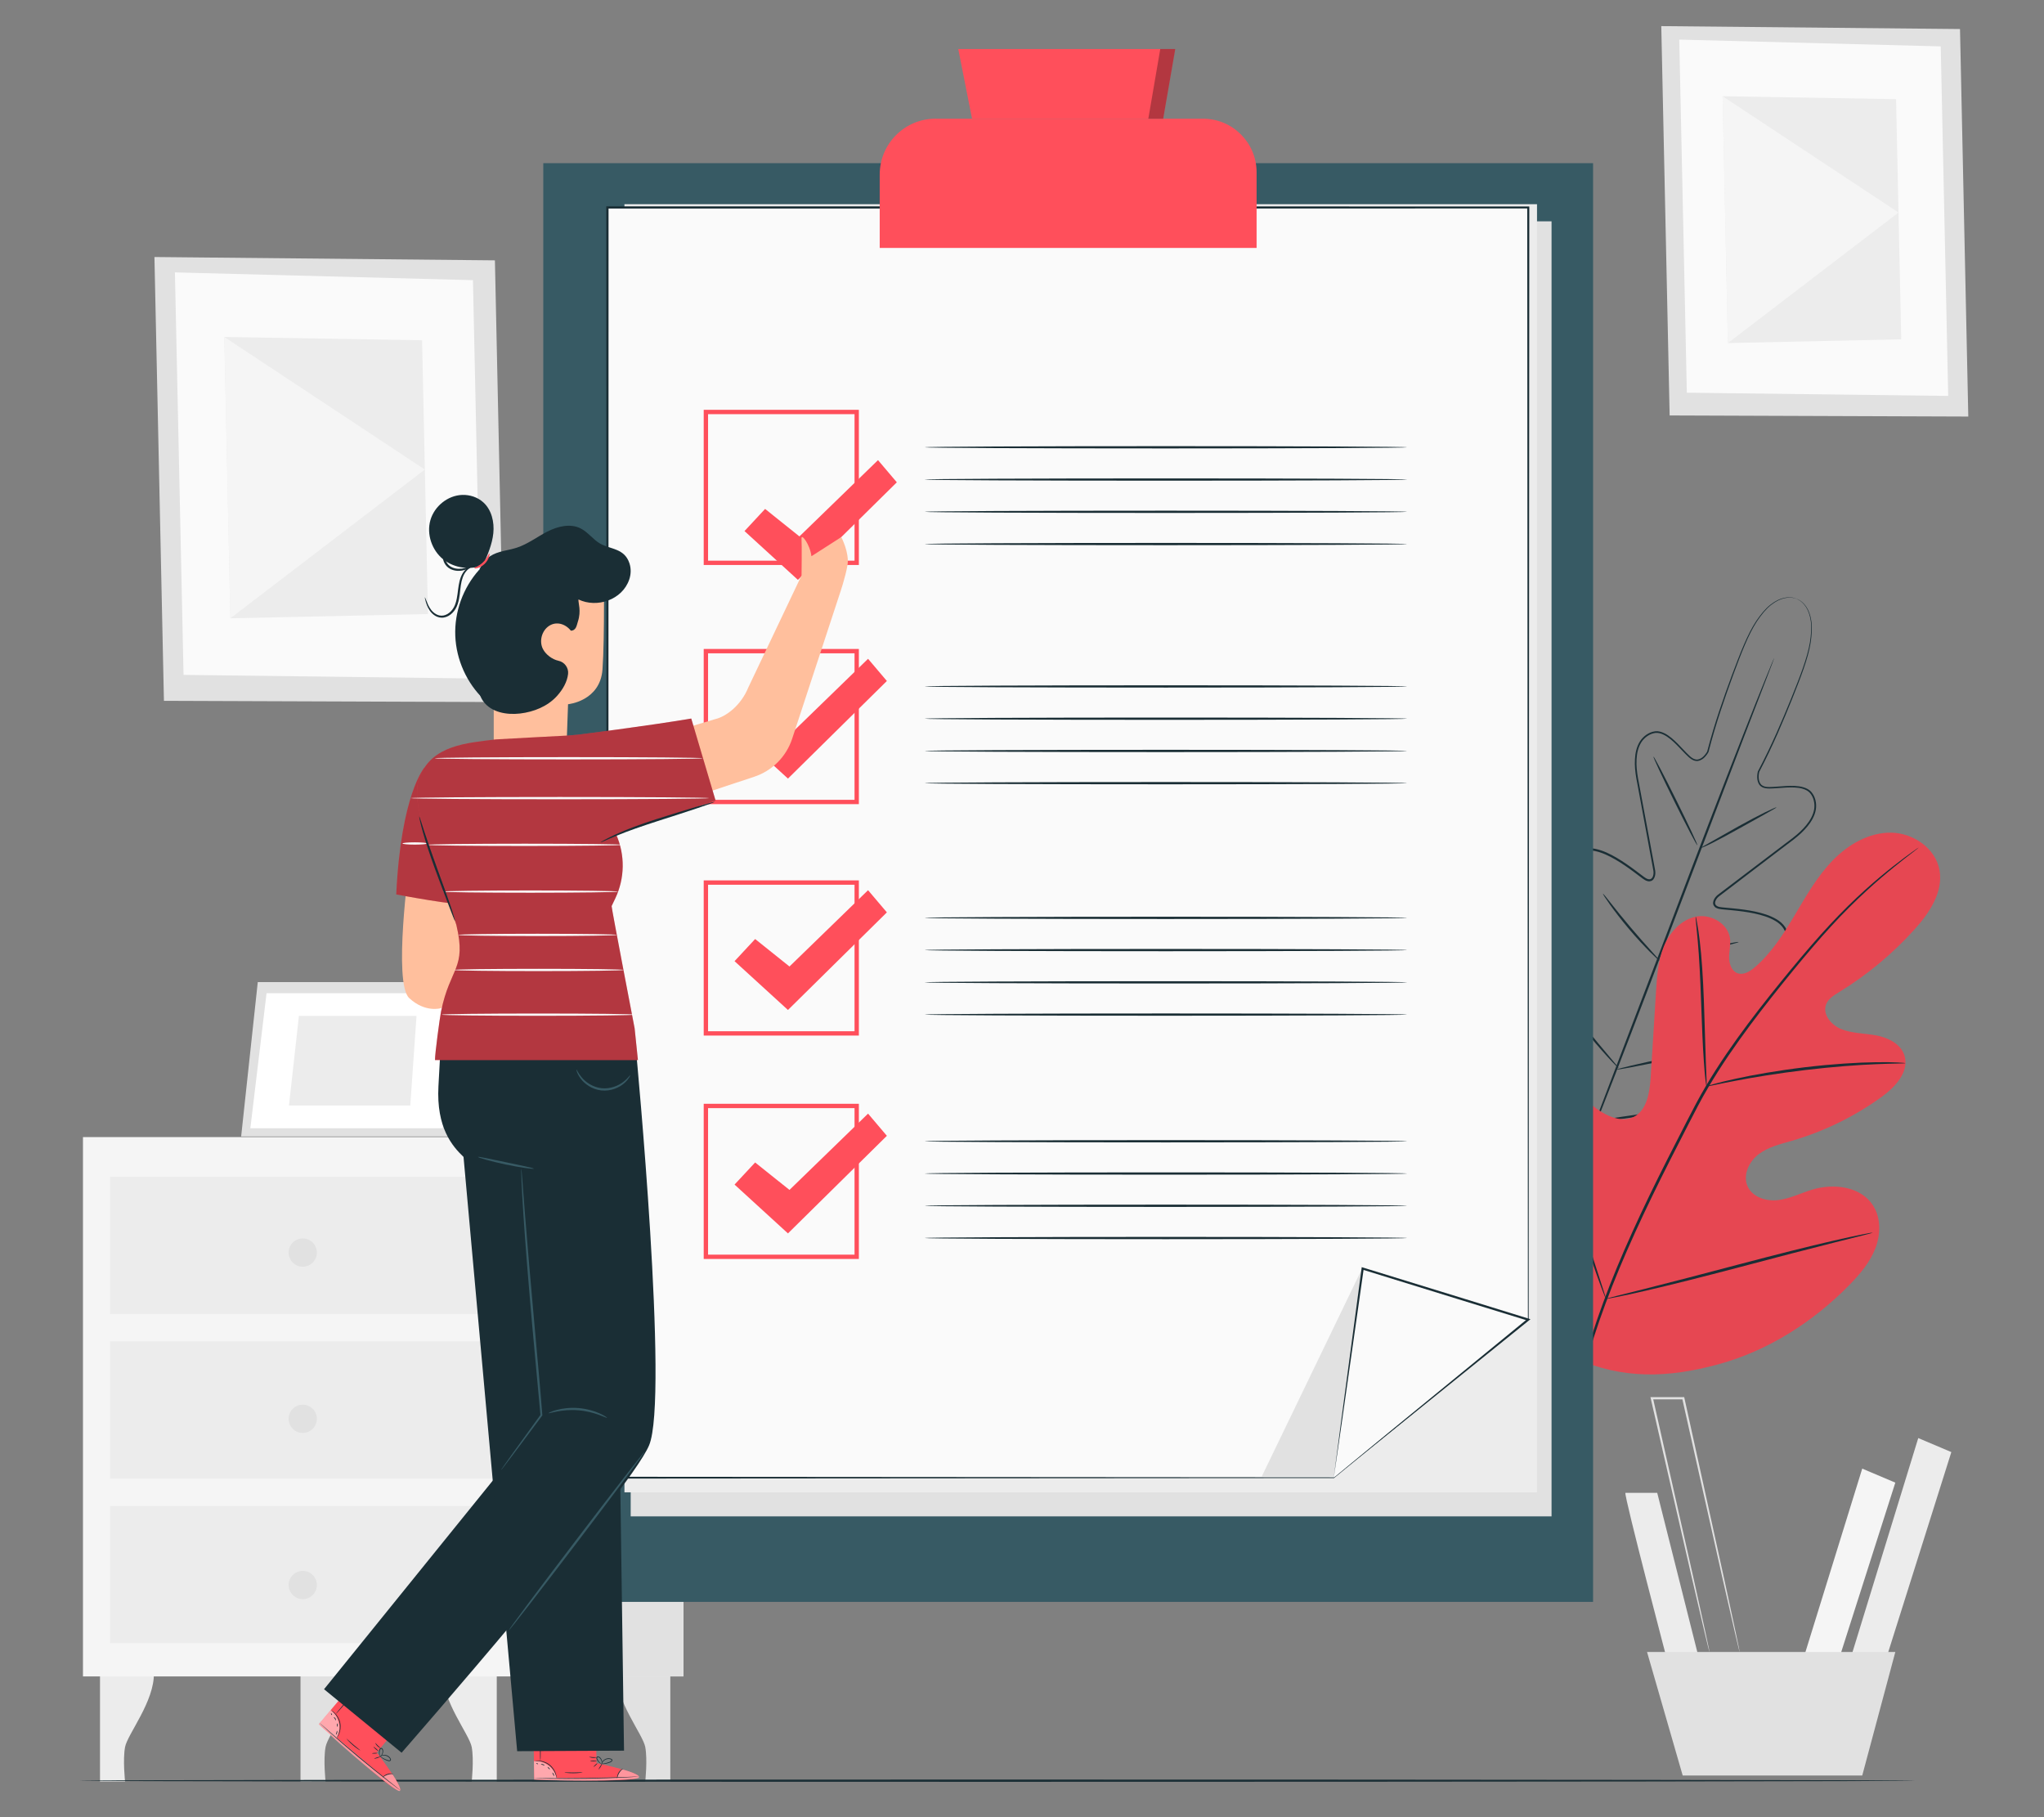 <?xml version="1.0" encoding="UTF-8"?>
<svg id="Layer_2" data-name="Layer 2" xmlns="http://www.w3.org/2000/svg" viewBox="0 0 540 480">
  <rect x="0" y="0" width="540" height="480" fill="#808080" stroke="none"/>
  <defs>
    <style>
      .cls-1 {
        opacity: .5;
      }

      .cls-2 {
        fill: #375a64;
      }

      .cls-2, .cls-3, .cls-4, .cls-5, .cls-6, .cls-7, .cls-8, .cls-9, .cls-10, .cls-11, .cls-12 {
        stroke-width: 0px;
      }

      .cls-3 {
        fill: #e1e1e1;
      }

      .cls-4 {
        fill: #ececec;
      }

      .cls-6 {
        fill: #f5f5f5;
      }

      .cls-7 {
        fill: none;
      }

      .cls-8 {
        fill: #1a2e35;
      }

      .cls-13 {
        opacity: .4;
      }

      .cls-9 {
        fill: #fff;
      }

      .cls-14 {
        opacity: .3;
      }

      .cls-10 {
        fill: #fafafa;
      }

      .cls-15 {
        opacity: .1;
      }

      .cls-11 {
        fill: #ff4f5b;
      }

      .cls-12 {
        fill: #ffbf9d;
      }
    </style>
  </defs>
  <g id="Layer_2-2" data-name="Layer 2">
    <g>
      <g>
        <g>
          <g>
            <path class="cls-4" d="m26.42,441.89v28.67h6.62s-.63-5.71,0-9.09c.63-3.38,7.82-12.1,7.61-19.58h-14.23Z"/>
            <path class="cls-3" d="m79.39,441.89v28.67h6.62s-.63-5.71,0-9.09c.63-3.38,7.82-12.1,7.61-19.58h-14.23Z"/>
            <path class="cls-4" d="m131.24,441.89v28.67h-6.62s.63-5.71,0-9.09c-.63-3.38-7.82-12.1-7.61-19.58h14.23Z"/>
            <path class="cls-3" d="m177.09,441.89v28.67h-6.62s.63-5.71,0-9.09c-.63-3.38-7.82-12.1-7.61-19.58h14.23Z"/>
            <rect class="cls-6" x="21.92" y="300.36" width="158.64" height="142.46"/>
            <polygon class="cls-3" points="137.82 300.36 139 442.82 180.56 442.82 180.56 300.35 137.82 300.36"/>
            <rect class="cls-4" x="29.06" y="310.84" width="101.85" height="36.25"/>
            <rect class="cls-4" x="29.06" y="354.31" width="101.85" height="36.25"/>
            <rect class="cls-4" x="29.06" y="397.79" width="101.85" height="36.25"/>
            <g>
              <polygon class="cls-3" points="68.1 259.42 63.71 300.19 120 300.19 124.67 259.42 68.1 259.42"/>
              <polygon class="cls-9" points="70.42 262.35 66.14 298.02 116.94 298.02 121.05 262.35 70.42 262.35"/>
              <polygon class="cls-4" points="78.97 268.35 76.34 292.02 108.39 292.02 110.04 268.35 78.97 268.35"/>
            </g>
            <polyline class="cls-4" points="122.65 276.98 134.28 300.35 120 300.19 122.65 276.98"/>
          </g>
          <path class="cls-3" d="m83.71,330.86c0,2.06-1.67,3.73-3.73,3.73s-3.73-1.67-3.73-3.73,1.67-3.73,3.73-3.73,3.73,1.67,3.73,3.73Z"/>
          <path class="cls-3" d="m83.71,374.77c0,2.06-1.67,3.73-3.73,3.73s-3.73-1.67-3.73-3.73,1.67-3.73,3.73-3.73,3.73,1.67,3.73,3.73Z"/>
          <path class="cls-3" d="m83.71,418.67c0,2.06-1.67,3.73-3.73,3.73s-3.73-1.67-3.73-3.73,1.67-3.73,3.73-3.73,3.73,1.67,3.73,3.73Z"/>
        </g>
        <g>
          <polygon class="cls-3" points="130.75 68.77 40.8 67.89 43.31 185.12 133.25 185.45 130.75 68.77"/>
          <polygon class="cls-10" points="124.95 74 46.21 71.95 48.49 178.27 127.2 179.24 124.95 74"/>
          <polygon class="cls-4" points="111.51 89.88 59.26 89.01 60.86 163.32 113.06 162.2 111.51 89.88"/>
          <polygon class="cls-6" points="60.86 163.32 112.24 124.03 59.26 89.01 60.86 163.32"/>
        </g>
        <g>
          <polygon class="cls-3" points="517.81 7.67 438.89 6.9 441.1 109.74 520 110.03 517.81 7.67"/>
          <polygon class="cls-10" points="512.72 12.25 443.64 10.46 445.64 103.73 514.69 104.58 512.72 12.25"/>
          <polygon class="cls-4" points="500.92 26.19 455.09 25.42 456.49 90.62 502.28 89.63 500.92 26.19"/>
          <polygon class="cls-6" points="456.49 90.62 501.57 56.14 455.09 25.42 456.49 90.62"/>
        </g>
        <g>
          <path class="cls-4" d="m429.41,394.33c-.34,1.01,11.44,45.75,11.44,45.75l8.07-1.68-11.1-44.07h-8.41Z"/>
          <polygon class="cls-6" points="491.98 387.93 475.83 440.07 485.25 440.07 500.72 391.63 491.98 387.93"/>
          <polygon class="cls-4" points="506.78 379.86 488.28 440.07 497.69 440.07 515.52 383.56 506.78 379.86"/>
          <polygon class="cls-3" points="435.13 436.37 444.55 469 491.98 469 500.72 436.37 435.13 436.37"/>
          <path class="cls-3" d="m459.59,436.37s-.04-.11-.1-.34c-.06-.25-.15-.58-.25-1-.22-.92-.52-2.21-.91-3.85-.78-3.39-1.89-8.25-3.26-14.25-2.71-12.11-6.46-28.84-10.65-47.52l.29.23c-1.33,0-2.75,0-4.19,0-1.41,0-2.81,0-4.12,0l.29-.36c4.21,18.7,7.98,35.44,10.71,47.56,1.33,6.02,2.4,10.89,3.15,14.29.35,1.66.63,2.95.83,3.88.08.42.15.75.2,1.01.04.23.06.35.05.35,0,0-.05-.11-.11-.34-.07-.25-.15-.58-.26-1-.22-.92-.53-2.21-.93-3.85-.79-3.39-1.93-8.25-3.33-14.25-2.77-12.11-6.61-28.84-10.89-47.52l-.08-.36h.37c1.31,0,2.71,0,4.12,0,1.43,0,2.86,0,4.19,0h.24s.05.23.05.23c4.11,18.69,7.8,35.44,10.46,47.56,1.3,6.02,2.34,10.89,3.08,14.29.34,1.66.61,2.95.81,3.88.08.42.15.75.19,1.01.04.23.06.35.05.35Z"/>
        </g>
        <path class="cls-8" d="m505.94,470.36c0,.16-108.58.3-242.49.3s-242.51-.13-242.51-.3,108.56-.3,242.51-.3,242.49.13,242.49.3Z"/>
        <g>
          <path class="cls-8" d="m474.72,158.22s-.26-.12-.81-.25c-.54-.13-1.4-.2-2.48.04-1.08.24-2.34.83-3.61,1.85-1.28,1.02-2.47,2.5-3.66,4.26-2.34,3.59-4.19,8.55-6.34,14.34-2.11,5.8-4.48,12.5-6.45,20.16v.03s-.02.02-.02.02c-.35.62-.78,1.18-1.33,1.65-.55.44-1.3.81-2.08.66-.77-.12-1.39-.62-1.92-1.1-.53-.5-1.04-1.02-1.54-1.55-1-1.06-2.02-2.15-3.17-3.09-1.14-.9-2.52-1.79-4.01-1.64-1.45.19-2.84,1.17-3.67,2.45-.84,1.32-1.19,2.92-1.27,4.54-.19,3.27.75,6.57,1.32,10,.64,3.42,1.29,6.92,1.96,10.51.33,1.79.67,3.6,1.01,5.44.17.92.34,1.84.51,2.76.21.88.32,2.03-.33,2.93-.31.48-1.01.67-1.53.52-.53-.12-.96-.42-1.35-.7-.77-.58-1.54-1.16-2.32-1.74-1.55-1.15-3.15-2.28-4.85-3.26-1.69-.98-3.49-1.86-5.42-2.26-.96-.19-1.96-.23-2.89.02-.93.24-1.76.8-2.35,1.58-1.19,1.57-1.51,3.69-1.54,5.71-.03,2.05.23,4.13.6,6.2.77,4.14,2.01,8.25,3.49,12.33.34,1.02.85,2,1,3.18.07.57,0,1.26-.42,1.76-.1.12-.21.24-.33.33-.15.1-.18.18-.44.26-.46.1-.73-.09-1-.22-1.02-.59-1.81-1.37-2.64-2.1-.81-.76-1.63-1.51-2.45-2.27-1.64-1.51-3.31-3-5.2-4.19-.94-.58-1.94-1.1-3-1.37-1.05-.29-2.18-.2-3.06.38-.88.59-1.46,1.58-1.73,2.65-.28,1.08-.4,2.21-.41,3.35-.02,2.28.31,4.58.86,6.83,1.04,4.53,2.85,8.9,4.97,13.14,2.12,4.25,4.65,8.34,7.4,12.3,1.3,2.03,2.94,3.84,4.46,5.75,1.54,1.89,3.09,3.79,4.64,5.69l.05.07-.27-.11c2.43-.35,4.86-.71,7.27-1.06,2.41-.38,4.84-.6,7.17-1.24,4.7-1.08,9.33-2.41,13.75-4.13,4.42-1.71,8.71-3.74,12.52-6.39,1.92-1.3,3.71-2.78,5.23-4.48.76-.84,1.43-1.77,1.95-2.75.52-.97.76-2.09.5-3.13-.26-1.02-1.03-1.85-2.01-2.34-.96-.51-2.05-.81-3.14-1.01-2.19-.39-4.44-.41-6.67-.4-1.12.01-2.23.02-3.34.03-1.12-.02-2.22.02-3.37-.22-.28-.08-.61-.13-.88-.51-.14-.24-.11-.32-.15-.49-.02-.15-.03-.31-.02-.47.03-.66.44-1.22.87-1.59.9-.77,1.94-1.15,2.88-1.68,3.83-2.03,7.52-4.24,10.87-6.78,1.67-1.28,3.25-2.64,4.61-4.19,1.34-1.52,2.52-3.31,2.7-5.27.09-.97-.15-1.95-.68-2.75-.52-.81-1.29-1.45-2.13-1.95-1.69-1-3.62-1.56-5.53-1.97-1.92-.41-3.86-.65-5.78-.84-.97-.09-1.93-.18-2.89-.27-.48-.05-1-.13-1.47-.39-.48-.24-.86-.85-.77-1.42.14-1.1.99-1.87,1.73-2.38.75-.57,1.5-1.14,2.24-1.7,1.48-1.13,2.95-2.24,4.4-3.34,2.9-2.2,5.74-4.36,8.51-6.46,2.73-2.15,5.64-3.96,7.7-6.51,1.03-1.25,1.85-2.68,2.11-4.21.24-1.51-.13-3.17-1.08-4.28-.48-.56-1.17-.9-1.87-1.12-.71-.24-1.46-.31-2.2-.36-1.49-.07-2.97.05-4.42.16-.73.05-1.45.11-2.18.11-.71,0-1.51-.04-2.16-.47-.67-.41-.98-1.19-1.09-1.89-.09-.72-.04-1.43.12-2.12v-.02s.02-.02.02-.02c3.69-6.98,6.44-13.52,8.77-19.23,2.3-5.72,4.26-10.63,4.97-14.84.32-2.1.47-4,.23-5.61-.22-1.61-.72-2.91-1.33-3.82-.61-.92-1.29-1.45-1.77-1.73-.48-.28-.76-.37-.76-.37,0,0,.29.05.79.33.5.27,1.2.79,1.83,1.71.64.92,1.16,2.23,1.39,3.86.26,1.63.12,3.54-.18,5.66-.68,4.25-2.63,9.19-4.9,14.91-2.31,5.72-5.03,12.27-8.71,19.3l.02-.04c-.15.63-.2,1.32-.11,1.97.11.64.37,1.3.93,1.63.55.36,1.24.41,1.95.4.71-.01,1.43-.06,2.16-.12,1.45-.11,2.95-.24,4.48-.17.76.05,1.54.13,2.3.37.75.23,1.51.59,2.06,1.23,1.07,1.26,1.44,2.99,1.19,4.63-.28,1.64-1.14,3.14-2.19,4.42-2.11,2.63-5.06,4.46-7.77,6.6-2.76,2.11-5.6,4.26-8.49,6.47-1.45,1.1-2.91,2.22-4.39,3.35-.74.56-1.48,1.13-2.23,1.7-.38.29-.75.55-1.02.89-.27.34-.49.75-.53,1.14-.05.4.16.73.52.94.37.21.82.28,1.29.33.95.09,1.91.18,2.88.27,1.93.19,3.89.43,5.84.84,1.94.42,3.91.98,5.69,2.03.88.52,1.71,1.21,2.3,2.11.59.89.87,2,.77,3.07-.2,2.17-1.46,4.02-2.82,5.58-1.39,1.59-3,2.97-4.69,4.27-3.38,2.58-7.09,4.8-10.94,6.84-.95.53-2,.94-2.77,1.61-.38.33-.67.74-.68,1.21,0,.12,0,.23.02.35.01.09.05.31.08.29.04.08.29.2.53.25,1.01.22,2.14.19,3.24.2,1.11-.01,2.22-.02,3.34-.04,2.24-.02,4.51,0,6.78.4,1.13.21,2.26.51,3.31,1.07,1.05.52,1.99,1.49,2.29,2.71.3,1.2,0,2.48-.55,3.52-.55,1.05-1.25,2.01-2.03,2.88-1.57,1.75-3.39,3.25-5.34,4.57-3.87,2.69-8.19,4.73-12.64,6.46-4.46,1.73-9.1,3.07-13.84,4.15-2.36.64-4.79.86-7.2,1.24-2.42.35-4.85.71-7.28,1.06l-.17.02-.11-.13-.05-.07c-1.56-1.91-3.11-3.81-4.65-5.7-1.52-1.91-3.16-3.72-4.47-5.77-2.78-3.99-5.31-8.1-7.45-12.38-2.13-4.27-3.96-8.68-5.01-13.28-.55-2.28-.89-4.62-.87-6.97,0-1.17.13-2.35.43-3.5.29-1.14.93-2.29,1.97-2.97,1.04-.7,2.39-.78,3.52-.46,1.15.3,2.19.83,3.17,1.44,1.95,1.22,3.64,2.74,5.28,4.26.82.76,1.63,1.52,2.45,2.27.82.73,1.64,1.51,2.53,2.03.21.12.48.21.56.18.01.04.18-.1.25-.16.1-.08.18-.16.25-.25.3-.35.36-.85.31-1.35-.12-1.01-.62-2.02-.97-3.05-1.48-4.1-2.73-8.24-3.5-12.42-.38-2.09-.64-4.2-.6-6.31.04-2.08.35-4.29,1.66-6.03.64-.86,1.59-1.5,2.63-1.76,1.04-.27,2.11-.23,3.12-.02,2.03.42,3.86,1.33,5.58,2.33,1.72,1.01,3.33,2.14,4.89,3.3.77.58,1.54,1.16,2.31,1.74.38.28.76.53,1.17.63.4.09.78,0,1.02-.34.25-.31.35-.76.38-1.2.04-.44-.06-.87-.15-1.34-.17-.92-.34-1.85-.51-2.76-.34-1.83-.67-3.64-1-5.43-.66-3.58-1.31-7.08-1.94-10.5-.56-3.41-1.52-6.74-1.31-10.11.08-1.66.45-3.34,1.34-4.75.92-1.38,2.35-2.41,3.99-2.63.83-.11,1.64.14,2.35.47.73.32,1.35.8,1.95,1.27,1.18.98,2.2,2.07,3.2,3.14.5.53,1,1.06,1.52,1.54.52.48,1.07.91,1.71,1.02.64.13,1.28-.18,1.79-.58.51-.42.93-.97,1.25-1.53l-.02.04c2-7.69,4.39-14.38,6.54-20.18,2.18-5.78,4.06-10.75,6.44-14.35,1.21-1.77,2.43-3.26,3.73-4.27,1.29-1.02,2.58-1.61,3.68-1.83,1.1-.23,1.97-.13,2.51.01.55.14.8.3.8.3Z"/>
          <path class="cls-8" d="m468.72,173.78s-.03.13-.12.37c-.1.27-.23.63-.39,1.08-.37.98-.9,2.35-1.57,4.11-1.39,3.6-3.37,8.75-5.82,15.1-4.87,12.8-11.58,30.43-18.99,49.9-7.39,19.51-14.15,37.14-19.16,49.85-2.5,6.36-4.55,11.5-6,15.03-.72,1.74-1.28,3.1-1.67,4.07-.19.44-.34.79-.45,1.05-.1.24-.16.35-.17.35,0,0,.03-.13.12-.37.1-.27.23-.63.39-1.07.37-.97.9-2.35,1.57-4.11,1.39-3.6,3.37-8.75,5.82-15.1,4.87-12.8,11.58-30.43,19-49.91,7.39-19.5,14.15-37.13,19.16-49.85,2.5-6.36,4.55-11.5,6-15.04.72-1.74,1.28-3.11,1.67-4.07.19-.44.34-.79.45-1.05.1-.24.16-.35.17-.35Z"/>
          <path class="cls-8" d="m469.34,213.24c.04.08-1.07.7-2.86,1.7-1.96,1.09-4.36,2.42-7,3.9-2.74,1.52-5.23,2.88-7.07,3.8-1.84.92-3.02,1.4-3.05,1.33-.04-.08,1.08-.69,2.86-1.7,1.95-1.11,4.34-2.46,6.98-3.95,2.74-1.52,5.25-2.85,7.1-3.75,1.85-.9,3.02-1.4,3.06-1.33Z"/>
          <path class="cls-8" d="m448.42,223.28c-.15.07-2.87-5.12-6.07-11.59-3.21-6.48-5.69-11.78-5.54-11.86.15-.07,2.87,5.12,6.07,11.59,3.21,6.47,5.69,11.78,5.54,11.86Z"/>
          <path class="cls-8" d="m438.42,253.74c-.06.06-1.03-.81-2.51-2.29-1.48-1.49-3.48-3.6-5.54-6.05-2.07-2.45-3.83-4.76-5.05-6.47-1.22-1.71-1.91-2.81-1.84-2.86.07-.05.88.96,2.18,2.61,1.3,1.64,3.1,3.9,5.17,6.34,2.06,2.44,3.99,4.59,5.39,6.14,1.4,1.55,2.27,2.52,2.21,2.58Z"/>
          <path class="cls-8" d="m459.34,248.83c.02.08-1.14.41-3.02.88-1.88.47-4.48,1.08-7.37,1.72-2.89.64-5.51,1.18-7.41,1.55s-3.09.55-3.11.47c-.02-.08,1.14-.41,3.01-.88,1.88-.47,4.48-1.08,7.37-1.72,2.89-.64,5.5-1.18,7.41-1.55s3.09-.55,3.11-.47Z"/>
          <path class="cls-8" d="m453.93,276.84c.02.08-1.47.47-3.89,1.04-2.42.57-5.77,1.31-9.47,2.09-3.71.78-7.07,1.46-9.51,1.92-2.44.46-3.96.71-3.97.62-.02-.08,1.47-.47,3.89-1.04,2.42-.57,5.77-1.31,9.47-2.09,3.71-.78,7.07-1.46,9.51-1.92,2.44-.46,3.96-.71,3.97-.63Z"/>
          <path class="cls-8" d="m427.69,282.2s-.33-.25-.86-.78c-.53-.53-1.26-1.31-2.16-2.29-1.79-1.97-4.21-4.74-6.75-7.91-2.54-3.17-4.72-6.14-6.25-8.32-.76-1.09-1.36-1.99-1.76-2.61-.4-.63-.61-.99-.57-1.01s.3.29.76.88c.53.7,1.17,1.53,1.91,2.5,1.61,2.12,3.84,5.03,6.37,8.2,2.53,3.17,4.89,5.97,6.6,8.01,1.71,2.03,2.77,3.29,2.71,3.35Z"/>
        </g>
        <g>
          <path class="cls-11" d="m416.25,358.8c-19.86-16-22.74-43.38-20.24-67.63.42-4.05.26-8.36,2.44-11.79,2.18-3.43,6.85-5.55,10.36-3.59,2.92,1.63,3.99,5.22,5.48,8.24,1.98,4.01,5.1,7.43,8.89,9.74,2.49,1.52,5.63,2.56,8.28,1.33,3.63-1.69,4.38-6.5,4.63-10.54.47-7.53.94-15.05,1.41-22.58.25-4.04.52-8.16,2.04-11.91,1.52-3.74,4.54-7.11,8.45-7.93,3.91-.81,8.51,1.73,9.05,5.73.22,1.67-.23,3.35-.23,5.03,0,1.68.65,3.59,2.21,4.17,1.58.58,3.27-.45,4.56-1.55,4.45-3.79,7.63-8.85,10.63-13.89s5.93-10.21,10.02-14.4c4.09-4.19,9.56-7.35,15.36-7.28,5.8.07,11.72,4.06,12.79,9.84,1.07,5.79-2.64,11.34-6.57,15.7-5.83,6.47-12.58,12.08-19.99,16.6-1.33.82-2.78,1.7-3.37,3.16-1.06,2.63,1.31,5.48,3.9,6.55,2.94,1.21,6.23,1.12,9.35,1.71,3.12.59,6.44,2.21,7.42,5.27,1.37,4.24-2.38,8.33-5.97,10.93-7.19,5.21-15.26,9.15-23.75,11.62-3.04.88-6.23,1.62-8.77,3.54-2.54,1.92-4.23,5.45-2.98,8.39,1.25,2.95,4.9,4.11,8.05,3.75,3.15-.36,6.05-1.86,9.09-2.78,5.69-1.71,12.83-.84,16.05,4.2,2.12,3.31,2.02,7.71.58,11.39-1.44,3.68-4.06,6.75-6.8,9.56-9.61,9.82-21.56,17.44-34.74,21.02-13.17,3.58-25.18,3.97-37.65-1.59"/>
          <g class="cls-15">
            <path class="cls-5" d="m416.25,358.8c-19.86-16-22.74-43.38-20.24-67.63.42-4.05.26-8.36,2.44-11.79,2.18-3.43,6.85-5.55,10.36-3.59,2.92,1.63,3.99,5.22,5.48,8.24,1.98,4.01,5.1,7.43,8.89,9.74,2.49,1.52,5.63,2.56,8.28,1.33,3.63-1.69,4.38-6.5,4.63-10.54.47-7.53.94-15.05,1.41-22.58.25-4.04.52-8.16,2.04-11.91,1.52-3.74,4.54-7.11,8.45-7.93,3.91-.81,8.51,1.73,9.05,5.73.22,1.67-.23,3.35-.23,5.03,0,1.68.65,3.59,2.21,4.17,1.58.58,3.27-.45,4.56-1.55,4.45-3.79,7.63-8.85,10.63-13.89s5.93-10.21,10.02-14.4c4.09-4.19,9.56-7.35,15.36-7.28,5.8.07,11.72,4.06,12.79,9.84,1.07,5.79-2.64,11.34-6.57,15.7-5.83,6.47-12.58,12.08-19.99,16.6-1.33.82-2.78,1.7-3.37,3.16-1.06,2.63,1.31,5.48,3.9,6.55,2.94,1.21,6.23,1.12,9.35,1.71,3.12.59,6.44,2.21,7.42,5.27,1.37,4.24-2.38,8.33-5.97,10.93-7.19,5.21-15.26,9.15-23.75,11.62-3.04.88-6.23,1.62-8.77,3.54-2.54,1.92-4.23,5.45-2.98,8.39,1.25,2.95,4.9,4.11,8.05,3.75,3.15-.36,6.05-1.86,9.09-2.78,5.69-1.71,12.83-.84,16.05,4.2,2.12,3.31,2.02,7.71.58,11.39-1.44,3.68-4.06,6.75-6.8,9.56-9.61,9.82-21.56,17.44-34.74,21.02-13.17,3.58-25.18,3.97-37.65-1.59"/>
          </g>
          <path class="cls-8" d="m414.69,376.81c1.54-9.57,4.43-20.8,8.88-32.82,4.42-12.02,10.36-24.8,17.03-37.96,1.68-3.28,3.34-6.52,4.97-9.72,1.64-3.19,3.27-6.35,5.05-9.34,3.54-6,7.4-11.5,11.22-16.61,3.83-5.11,7.64-9.82,11.24-14.2,3.61-4.37,7.05-8.38,10.35-11.91,6.57-7.07,12.53-12.14,16.76-15.45,2.11-1.66,3.8-2.9,4.95-3.72.55-.39.99-.7,1.32-.93.3-.2.46-.3.46-.29,0,.01-.13.13-.42.36-.32.25-.74.57-1.27.99-1.12.86-2.77,2.13-4.86,3.83-4.17,3.38-10.06,8.49-16.56,15.58-3.26,3.54-6.67,7.56-10.26,11.94-3.58,4.39-7.37,9.11-11.17,14.22-3.8,5.11-7.63,10.6-11.14,16.57-1.77,2.98-3.38,6.11-5.02,9.31-1.63,3.19-3.29,6.44-4.97,9.72-6.66,13.14-12.61,25.88-17.05,37.86-4.46,11.96-7.4,23.13-9,32.66"/>
          <path class="cls-8" d="m450.84,286.96c-.05,0-.15-.62-.28-1.75-.14-1.13-.28-2.77-.42-4.8-.3-4.06-.51-9.68-.73-15.87-.21-6.2-.51-11.8-.87-15.84-.17-2.02-.33-3.66-.45-4.79-.12-1.13-.16-1.76-.11-1.77.05,0,.19.61.39,1.73.21,1.12.45,2.75.69,4.77.49,4.04.87,9.66,1.09,15.87.2,6.11.37,11.65.51,15.87.07,1.91.14,3.52.19,4.81.04,1.14.04,1.77-.01,1.77Z"/>
          <path class="cls-8" d="m503.4,280.82c0,.05-.75.09-2.09.11-1.34.03-3.28.06-5.67.17-4.79.19-11.39.68-18.66,1.54-7.27.87-13.81,1.94-18.51,2.85-2.36.44-4.26.84-5.57,1.12-1.31.28-2.05.41-2.06.36-.01-.05.7-.28,1.99-.64,1.3-.36,3.18-.85,5.54-1.35,4.7-1.05,11.25-2.2,18.53-3.08,7.29-.86,13.92-1.27,18.73-1.32,2.4-.04,4.35,0,5.69.07,1.34.07,2.08.13,2.08.19Z"/>
          <path class="cls-8" d="m424.27,343.08s-.13-.22-.31-.66c-.21-.52-.46-1.16-.76-1.94-.65-1.69-1.53-4.15-2.58-7.21-2.1-6.12-4.73-14.66-7.5-24.12-2.78-9.47-5.32-18.02-7.29-24.17-.96-2.99-1.76-5.45-2.35-7.28-.25-.79-.46-1.45-.63-1.99-.14-.46-.2-.7-.17-.71.02,0,.13.22.31.66.21.52.46,1.16.76,1.94.65,1.69,1.53,4.15,2.58,7.21,2.1,6.12,4.73,14.66,7.5,24.13,2.78,9.46,5.32,18.02,7.29,24.17.97,2.99,1.76,5.45,2.35,7.28.25.79.46,1.45.63,1.99.14.46.2.7.17.71Z"/>
          <path class="cls-8" d="m494.76,325.59s-.24.11-.7.24c-.55.14-1.23.32-2.05.53-1.89.47-4.44,1.11-7.55,1.89-6.37,1.59-15.15,3.9-24.85,6.46-9.7,2.56-18.51,4.78-24.92,6.25-3.2.73-5.8,1.3-7.61,1.65-.83.16-1.52.29-2.08.4-.48.08-.73.11-.74.09,0-.03.24-.11.7-.24.55-.14,1.23-.32,2.05-.53,1.89-.47,4.44-1.11,7.55-1.89,6.37-1.59,15.15-3.9,24.85-6.46,9.7-2.56,18.5-4.78,24.91-6.25,3.2-.73,5.8-1.3,7.61-1.65.83-.16,1.52-.29,2.08-.4.48-.08.73-.11.74-.09Z"/>
        </g>
        <g>
          <rect class="cls-2" x="143.53" y="43.1" width="277.34" height="380.03"/>
          <polygon class="cls-3" points="409.9 400.54 358.54 400.54 166.62 400.54 166.62 58.46 409.9 58.46 409.9 357.98 409.9 400.54"/>
          <polygon class="cls-4" points="406.06 394.19 355.16 394.19 164.97 394.19 164.97 53.94 406.06 53.94 406.06 351.86 406.06 394.19"/>
          <g>
            <polygon class="cls-10" points="380.15 367.71 352.38 390.32 160.47 390.32 160.47 54.8 403.75 54.8 403.75 348.58 380.15 367.71"/>
            <path class="cls-8" d="m380.15,367.71s.49-.42,1.48-1.23c1-.82,2.48-2.03,4.45-3.64,3.95-3.22,9.84-8.01,17.61-14.33l-.04.07c-.03-48.26-.09-155.48-.17-293.78l.27.27c-72.45,0-154.53.02-241.16.03h-2.12l.3-.3c-.02,126.14-.04,242.5-.06,335.52l-.24-.24c87.61.06,154.9.11,191.92.14l-.06.02c9.26-7.51,16.21-13.15,20.85-16.92,2.32-1.87,4.06-3.28,5.23-4.22,1.16-.94,1.75-1.39,1.75-1.39,0,0-.57.49-1.72,1.44-1.16.95-2.89,2.37-5.19,4.26-4.63,3.78-11.56,9.45-20.79,16.99l-.03.02h-.04c-37.01.03-104.31.07-191.92.14h-.24s0-.24,0-.24c-.02-93.02-.04-209.38-.06-335.52v-.3h2.42c86.63.01,168.71.02,241.16.03h.27v.27c-.08,138.29-.15,245.52-.17,293.78v.05l-.04.03c-7.79,6.29-13.7,11.06-17.66,14.26-1.98,1.59-3.47,2.79-4.48,3.6-1,.8-1.51,1.2-1.51,1.2Z"/>
          </g>
          <path class="cls-11" d="m247.17,31.36h70.66c7.81,0,14.15,6.34,14.15,14.15v19.98h-99.57v-19.38c0-8.14,6.61-14.76,14.76-14.76Z"/>
          <polygon class="cls-11" points="256.8 31.36 253.16 12.94 310.49 12.94 307.3 31.36 256.8 31.36"/>
          <g>
            <path class="cls-11" d="m226.9,149.24h-40.99v-40.99h40.99v40.99Zm-39.84-1.14h38.7v-38.7h-38.7v38.7Z"/>
            <path class="cls-8" d="m371.73,118.15c0,.16-28.53.3-63.71.3s-63.72-.13-63.72-.3,28.52-.3,63.72-.3,63.71.13,63.71.3Z"/>
            <path class="cls-8" d="m371.73,126.67c0,.16-28.53.3-63.71.3s-63.72-.13-63.72-.3,28.52-.3,63.72-.3,63.71.13,63.71.3Z"/>
            <path class="cls-8" d="m371.73,135.19c0,.16-28.53.3-63.71.3s-63.72-.13-63.72-.3,28.52-.3,63.72-.3,63.71.13,63.71.3Z"/>
            <path class="cls-8" d="m371.73,143.71c0,.16-28.53.3-63.71.3s-63.72-.13-63.72-.3,28.52-.3,63.72-.3,63.71.13,63.71.3Z"/>
          </g>
          <g>
            <path class="cls-11" d="m226.9,212.41h-40.99v-40.99h40.99v40.99Zm-39.84-1.14h38.7v-38.7h-38.7v38.7Z"/>
            <polygon class="cls-11" points="194.06 192.76 199.5 186.92 208.57 194.17 229.33 174.02 234.3 179.88 208.17 205.66 194.06 192.76"/>
            <path class="cls-8" d="m371.73,181.32c0,.16-28.53.3-63.71.3s-63.72-.13-63.72-.3,28.52-.3,63.72-.3,63.71.13,63.71.3Z"/>
            <path class="cls-8" d="m371.73,189.84c0,.16-28.53.3-63.71.3s-63.72-.13-63.72-.3,28.52-.3,63.72-.3,63.71.13,63.71.3Z"/>
            <path class="cls-8" d="m371.73,198.36c0,.16-28.53.3-63.71.3s-63.72-.13-63.72-.3,28.52-.3,63.72-.3,63.71.13,63.71.3Z"/>
            <path class="cls-8" d="m371.73,206.87c0,.16-28.53.3-63.71.3s-63.72-.13-63.72-.3,28.52-.3,63.72-.3,63.71.13,63.71.3Z"/>
          </g>
          <g>
            <path class="cls-11" d="m226.9,273.54h-40.99v-40.99h40.99v40.99Zm-39.84-1.14h38.7v-38.7h-38.7v38.7Z"/>
            <polygon class="cls-11" points="194.06 253.89 199.5 248.04 208.57 255.3 229.33 235.14 234.3 241 208.17 266.78 194.06 253.89"/>
            <path class="cls-8" d="m371.73,242.45c0,.16-28.53.3-63.71.3s-63.72-.13-63.72-.3,28.52-.3,63.72-.3,63.71.13,63.71.3Z"/>
            <path class="cls-8" d="m371.73,250.96c0,.16-28.53.3-63.71.3s-63.72-.13-63.72-.3,28.52-.3,63.72-.3,63.71.13,63.71.3Z"/>
            <path class="cls-8" d="m371.73,259.48c0,.16-28.53.3-63.71.3s-63.72-.13-63.72-.3,28.52-.3,63.72-.3,63.71.13,63.71.3Z"/>
            <path class="cls-8" d="m371.73,268c0,.16-28.53.3-63.71.3s-63.72-.13-63.72-.3,28.52-.3,63.72-.3,63.71.13,63.71.3Z"/>
          </g>
          <g>
            <path class="cls-11" d="m226.9,332.55h-40.99v-40.99h40.99v40.99Zm-39.84-1.14h38.7v-38.7h-38.7v38.7Z"/>
            <polygon class="cls-11" points="194.06 312.9 199.5 307.06 208.57 314.31 229.33 294.16 234.3 300.02 208.17 325.8 194.06 312.9"/>
            <path class="cls-8" d="m371.73,301.46c0,.16-28.53.3-63.71.3s-63.72-.13-63.72-.3,28.52-.3,63.72-.3,63.71.13,63.71.3Z"/>
            <path class="cls-8" d="m371.73,309.98c0,.16-28.53.3-63.71.3s-63.72-.13-63.72-.3,28.52-.3,63.72-.3,63.71.13,63.71.3Z"/>
            <path class="cls-8" d="m371.73,318.5c0,.16-28.53.3-63.71.3s-63.72-.13-63.72-.3,28.52-.3,63.72-.3,63.71.13,63.71.3Z"/>
            <path class="cls-8" d="m371.73,327.02c0,.16-28.53.3-63.71.3s-63.72-.13-63.72-.3,28.52-.3,63.72-.3,63.71.13,63.71.3Z"/>
          </g>
          <polygon class="cls-3" points="360.01 334.77 333.34 390.01 352.38 390.01 360.01 334.77"/>
          <g>
            <polygon class="cls-10" points="352.38 390.32 360.01 335.08 403.75 348.58 352.38 390.32"/>
            <path class="cls-8" d="m352.38,390.32c1.07-.88,5.8-4.77,14.71-12.11,9.14-7.48,21.89-17.92,36.47-29.86l.1.5c-5.43-1.67-11.08-3.42-16.89-5.2-9.47-2.93-18.55-5.74-26.85-8.3l.36-.23c-2.29,16.04-4.24,29.79-5.64,39.56-1.38,9.5-2.09,14.4-2.27,15.64,0,0,0-.08.02-.25.02-.2.06-.45.1-.76.09-.72.22-1.72.39-3.01.35-2.68.86-6.54,1.5-11.39,1.32-9.85,3.17-23.7,5.33-39.87l.04-.33.32.1c8.3,2.56,17.39,5.35,26.86,8.27,5.8,1.79,11.46,3.54,16.88,5.22l.52.16-.42.34c-14.76,11.9-27.67,22.32-36.92,29.78-4.57,3.67-8.23,6.61-10.78,8.66-1.23.99-2.19,1.76-2.88,2.31-.31.24-.55.44-.74.59-.16.13-.25.19-.24.18Z"/>
          </g>
          <g class="cls-14">
            <polyline class="cls-5" points="306.53 12.94 303.37 31.36 307.3 31.36 310.49 12.94 305.47 12.94"/>
          </g>
        </g>
        <g>
          <g>
            <path class="cls-12" d="m138.6,207.14h0c5.82.45,10.84-4.03,11.07-9.86.22-5.6.4-11.26.4-11.26,0,0,8.49-.79,9.1-9.19.62-8.4.33-27.79.33-27.79h0c-9.47-4.77-20.79-4.05-29.58,1.9l.52,29.56v15.9c.06,5.33,2.83,10.34,8.15,10.74Z"/>
            <path class="cls-8" d="m150.8,166.57c-1.45-1.8-3.8-2.51-5.74-1.25-1.93,1.26-2.68,4.05-1.63,6.1.74,1.45,2.43,2.76,4.12,3.12,1.59.33,2.71,1.86,2.53,3.47-.24,2.11-1.37,4.1-2.95,5.85-2.46,2.71-6.08,4.18-9.72,4.61-3.58.42-7.67-.32-9.76-3.26-1.51-2.14-1.62-4.94-1.68-7.56-.13-6.19-.26-12.38-.38-18.58-.05-2.23-.09-4.49.42-6.67.51-2.17,1.65-4.28,3.52-5.51,2.04-1.34,4.63-1.46,6.96-2.21,2.91-.94,5.38-2.87,8.1-4.26,2.72-1.39,6.06-2.22,8.79-.85,1.96.98,3.28,2.94,5.18,4.03,2.72,1.54,6.41,1.19,7.73,5.19.46,1.38.42,2.89-.05,4.27-1.84,5.43-8.57,7.62-13.42,5.28-.1.92.81,2.97-.16,5.88-.31.93-.42,2.35-1.87,2.37"/>
            <path class="cls-8" d="m127.63,149.28c1.19-2.72,2.4-5.49,2.7-8.44.3-2.95-.45-6.16-2.65-8.15-1.49-1.35-3.53-2.02-5.54-1.96-3.84.11-7.39,2.99-8.44,6.69-1.05,3.69.4,7.93,3.39,10.33,3,2.4,7.34,2.92,10.88,1.42"/>
            <path class="cls-11" d="m129.28,146.22c.16,0,.02,1.49-1.24,2.71-1.25,1.23-2.75,1.33-2.74,1.17-.04-.17,1.23-.51,2.33-1.6,1.12-1.07,1.49-2.33,1.65-2.29Z"/>
            <path class="cls-8" d="m126.52,148.27s-.74.8-2.28,1.67c-.77.41-1.79.83-3.01.85-1.17.02-2.64-.37-3.51-1.57-.86-1.19-.89-2.65-.62-3.8.28-1.18.88-2.08,1.41-2.78,1.11-1.37,1.94-2.04,1.99-2,.08.07-.66.86-1.65,2.25-.47.7-1,1.59-1.22,2.65-.22,1.05-.15,2.34.57,3.33.71.99,1.96,1.37,3.02,1.38,1.09.01,2.05-.33,2.82-.68,1.53-.74,2.41-1.38,2.47-1.29Z"/>
            <path class="cls-8" d="m112.24,157.75s.18.32.41.93c.24.6.56,1.5,1.24,2.39.65.86,1.87,1.79,3.29,1.51,1.41-.27,2.66-1.57,3.16-3.19.55-1.63.58-3.34.86-4.88.25-1.54.77-2.94,1.6-3.85.82-.91,1.78-1.31,2.45-1.39.68-.09,1.04.07,1.03.09,0,.06-.37-.02-.98.14-.61.14-1.46.57-2.17,1.44-.72.86-1.17,2.17-1.38,3.66-.24,1.49-.25,3.22-.84,4.98-.55,1.75-1.95,3.25-3.63,3.53-.83.15-1.66-.07-2.28-.44-.63-.37-1.1-.87-1.45-1.36-.68-1.01-.94-1.94-1.12-2.57-.17-.63-.23-.99-.19-1Z"/>
          </g>
          <path class="cls-12" d="m108.11,228.31s-4.28,31.36,0,35.33c4.28,3.97,8.4,2.66,8.4,2.66l8.15-6.82,1.6-31.17h-18.16Z"/>
          <g>
            <polygon class="cls-11" points="196.69 140.28 202.13 134.43 211.2 141.69 231.96 121.54 236.93 127.4 210.8 153.17 196.69 140.28"/>
            <path class="cls-12" d="m222.26,141.87l-7.89,5.06c-.36-3.12-2.74-6.21-2.62-4.64.12,1.57.01,9.7.01,9.7l-14.07,29.61c-1.91,4.69-5.79,7.64-8.68,8.34l-13.14,3.91,5.14,17.37,18.26-6.05c4.74-1.57,8.45-5.29,10.01-10.04l12.59-38.34s1.5-4.36,2.03-7.55c.54-3.2-1.63-7.35-1.63-7.35Z"/>
          </g>
          <g>
            <g>
              <path class="cls-11" d="m157.61,465.72l-.2-8.78-16.45.26.15,12.85,1.02.05c4.54.18,23.11.59,26.13-.38,3.37-1.08-10.66-4-10.66-4Z"/>
              <g class="cls-1">
                <path class="cls-9" d="m147.08,469.82c-.26-1.37-1.04-2.64-2.16-3.47s-2.48-1.27-3.86-1.13l.07,4.6h5.95Z"/>
              </g>
            </g>
            <g class="cls-13">
              <path class="cls-9" d="m164.47,467.39s4.92,1.33,4.32,2.15c-.6.82-19.38,1.11-27.67.51l.02-.37,21.91-.15s.46-2.09,1.42-2.14Z"/>
            </g>
            <path class="cls-8" d="m140.88,469.67s.1.02.28.03c.24.01.51.02.81.04.81.02,1.81.05,2.99.08,2.53.05,6.02.08,9.87.02,3.86-.06,7.35-.18,9.87-.31,1.18-.07,2.18-.12,2.99-.17.3-.02.57-.04.81-.06.19-.02.28-.03.28-.03,0,0-.1,0-.28,0-.24,0-.51.01-.81.02-.81.03-1.81.06-2.99.11-2.52.09-6.01.19-9.87.25-3.85.06-7.34.05-9.87.04-1.18,0-2.18-.01-2.99-.02-.3,0-.57,0-.81,0-.19,0-.28,0-.28.01Z"/>
            <path class="cls-8" d="m163.04,469.78c.06,0,.1-.71.54-1.44.43-.74,1.04-1.11,1-1.16-.01-.05-.71.27-1.17,1.06-.47.78-.41,1.55-.36,1.54Z"/>
            <path class="cls-8" d="m158.15,467.4s.27-.26.51-.64c.23-.38.39-.71.34-.74-.05-.03-.27.26-.51.64-.23.38-.39.71-.34.74Z"/>
            <path class="cls-8" d="m156.81,466.71s.29-.14.57-.4c.28-.26.48-.5.44-.54-.04-.04-.29.14-.57.4-.28.26-.48.5-.44.54Z"/>
            <path class="cls-8" d="m155.94,465.17c0,.06.39.1.86.1.47,0,.86-.05.86-.1,0-.06-.39-.1-.86-.1-.47,0-.86.05-.86.1Z"/>
            <path class="cls-8" d="m155.64,464.08s.4.23.96.26c.56.03,1-.1.99-.15-.01-.06-.44-.02-.97-.05-.53-.03-.96-.12-.97-.06Z"/>
            <path class="cls-8" d="m158.69,465.95s.41.07,1.06-.02c.32-.04.71-.13,1.12-.27.2-.08.42-.13.64-.28.1-.07.22-.17.26-.33.04-.16-.05-.34-.17-.42-1.02-.51-2.02.08-2.39.6-.2.27-.29.53-.33.71-.04.18-.03.28-.02.29.04.01.07-.42.47-.91.2-.24.5-.48.89-.6.37-.12.9-.15,1.26.07.17.12.11.32-.08.43-.17.11-.4.19-.59.26-.4.14-.77.24-1.08.3-.63.12-1.03.13-1.03.16Z"/>
            <path class="cls-8" d="m158.96,466s.17-.26.11-.74c-.03-.23-.12-.51-.3-.77-.19-.23-.44-.55-.89-.53-.24.04-.36.32-.32.49.02.18.11.34.19.47.16.26.34.47.51.63.34.32.6.44.61.42.02-.03-.21-.19-.51-.52-.15-.17-.31-.37-.45-.63-.15-.22-.25-.62.01-.67.26-.03.54.23.7.44.17.23.27.47.31.68.09.43,0,.7.03.71Z"/>
            <path class="cls-8" d="m141.14,465.17s.47-.05,1.22.02c.74.07,1.77.36,2.67,1.05.9.7,1.44,1.62,1.69,2.32.26.7.29,1.17.33,1.17.01,0,.02-.12,0-.33-.02-.21-.08-.52-.19-.88-.23-.73-.76-1.7-1.7-2.43-.94-.72-2.02-1-2.78-1.03-.38-.02-.69,0-.9.04-.21.03-.32.07-.32.08Z"/>
            <path class="cls-8" d="m142.74,458.3c-.06,0-.1,1.51-.09,3.38,0,1.87.05,3.38.11,3.38.05,0,.1-1.51.09-3.38,0-1.87-.05-3.38-.11-3.38Z"/>
            <path class="cls-8" d="m149.12,468.19c0,.05,1.07.21,2.4.2,1.34,0,2.41-.18,2.4-.23,0-.06-1.08.02-2.4.03-1.32,0-2.4-.06-2.4,0Z"/>
            <path class="cls-8" d="m145.9,468.23s.09.23.2.47c.12.24.18.46.23.46.05,0,.08-.26-.05-.54-.13-.28-.35-.43-.39-.39Z"/>
            <path class="cls-8" d="m144.66,466.74s.07.21.24.38c.17.17.34.28.38.24.04-.04-.07-.21-.24-.38-.17-.17-.34-.28-.38-.24Z"/>
            <path class="cls-8" d="m142.91,466.07c.01.06.23.05.47.13.24.08.42.21.46.17.04-.03-.1-.26-.4-.36-.3-.1-.55,0-.53.06Z"/>
            <path class="cls-8" d="m141.67,465.77c-.02.05.08.13.21.19.14.05.26.05.28,0,.02-.05-.08-.13-.21-.19-.14-.05-.26-.05-.28,0Z"/>
          </g>
          <g>
            <g>
              <path class="cls-11" d="m99.56,462.91l5.58-6.78-12.64-10.53-8.26,9.84.74.7c3.33,3.1,17.13,15.52,20.05,16.76,3.26,1.38-5.47-9.99-5.47-9.99Z"/>
              <g class="cls-1">
                <path class="cls-9" d="m88.9,459.15c.7-1.21.93-2.68.63-4.04-.3-1.36-1.05-2.58-2.19-3.38l-2.95,3.53,4.5,3.89Z"/>
              </g>
            </g>
            <g class="cls-13">
              <path class="cls-9" d="m103.67,468.65s2.86,4.22,1.87,4.45c-.99.23-15.41-11.8-21.31-17.66l.26-.27,16.71,14.18s1.71-1.28,2.47-.7Z"/>
            </g>
            <path class="cls-8" d="m84.3,454.99s.06.08.2.2c.18.17.37.35.59.56.6.55,1.34,1.22,2.21,2.01,1.88,1.69,4.51,3.98,7.47,6.46,2.96,2.47,5.69,4.65,7.68,6.2.94.72,1.73,1.33,2.38,1.82.24.18.46.34.65.48.15.11.23.16.24.16,0,0-.07-.07-.21-.19-.19-.15-.4-.32-.63-.51-.63-.51-1.42-1.13-2.34-1.87-1.97-1.58-4.69-3.77-7.64-6.24-2.96-2.47-5.6-4.75-7.51-6.41-.89-.78-1.64-1.43-2.26-1.97-.23-.2-.43-.37-.62-.53-.14-.12-.22-.18-.22-.17Z"/>
            <path class="cls-8" d="m101.03,469.54s.54-.47,1.34-.74c.8-.28,1.51-.17,1.52-.23.02-.05-.72-.26-1.58.04-.87.29-1.32.9-1.28.93Z"/>
            <path class="cls-8" d="m98.88,464.54c.02.05.38-.02.8-.15s.76-.29.74-.34c-.02-.05-.38.02-.8.15-.43.14-.76.29-.74.34Z"/>
            <path class="cls-8" d="m98.3,463.14c0,.06.31.09.69.07.38-.01.69-.07.69-.12,0-.06-.31-.09-.69-.07-.38.01-.69.07-.69.13Z"/>
            <path class="cls-8" d="m98.65,461.41s.23.33.59.63c.36.31.68.52.72.48.04-.04-.23-.33-.59-.63-.36-.31-.68-.52-.72-.48Z"/>
            <path class="cls-8" d="m99.13,460.38s.15.44.56.83c.4.39.82.58.84.53.03-.05-.33-.3-.71-.68-.38-.37-.65-.72-.7-.68Z"/>
            <path class="cls-8" d="m100.22,463.79s.26.31.82.67c.28.18.62.37,1.02.53.21.08.41.17.66.21.13.01.28.01.41-.08.14-.09.18-.28.15-.43-.44-1.05-1.58-1.26-2.2-1.1-.33.07-.57.21-.72.32-.15.11-.21.19-.2.2.02.03.32-.27.95-.38.31-.05.69-.03,1.07.13.36.15.78.47.91.87.05.2-.13.31-.34.28-.21-.03-.42-.12-.62-.19-.4-.15-.74-.32-1.02-.48-.56-.32-.87-.58-.89-.55Z"/>
            <path class="cls-8" d="m100.4,464.01s.3-.09.56-.49c.13-.2.24-.46.27-.78,0-.3.03-.7-.33-.98-.21-.13-.48,0-.56.17-.1.15-.14.33-.16.48-.05.3-.05.58-.03.81.05.46.17.72.19.72.03,0-.04-.28-.05-.72,0-.22.01-.49.07-.77.03-.26.21-.64.45-.5.22.15.26.53.25.79-.02.28-.11.53-.21.72-.21.38-.47.53-.44.56Z"/>
            <path class="cls-8" d="m87.44,451.75s.39.27.91.81c.51.53,1.11,1.42,1.34,2.54.23,1.12.03,2.17-.23,2.86-.26.7-.54,1.08-.51,1.1,0,0,.09-.08.21-.25.12-.17.28-.44.43-.8.3-.7.53-1.79.29-2.95-.24-1.16-.88-2.07-1.43-2.6-.28-.27-.53-.45-.71-.56-.18-.11-.29-.16-.3-.15Z"/>
            <path class="cls-8" d="m93.13,447.59s-1.06,1.09-2.27,2.5c-1.21,1.42-2.16,2.6-2.12,2.63.04.04,1.06-1.09,2.27-2.5,1.21-1.42,2.16-2.6,2.12-2.63Z"/>
            <path class="cls-8" d="m91.51,459.25s.67.86,1.69,1.72c1.02.87,1.94,1.44,1.97,1.39.03-.05-.83-.69-1.84-1.54-1.01-.86-1.78-1.61-1.82-1.57Z"/>
            <path class="cls-8" d="m89.04,457.18c-.06,0-.08.23-.15.49-.07.26-.17.47-.12.5.04.03.23-.15.31-.45.08-.3.01-.55-.04-.54Z"/>
            <path class="cls-8" d="m89.08,455.24c-.05,0-.08.2-.06.45.02.24.08.43.14.43.05,0,.08-.2.06-.45-.02-.24-.08-.43-.14-.43Z"/>
            <path class="cls-8" d="m88.18,453.59c-.03.05.14.19.27.41.14.22.18.43.24.43.05,0,.1-.26-.07-.53-.16-.27-.42-.35-.44-.3Z"/>
            <path class="cls-8" d="m87.44,452.55s-.03.15.04.28.17.21.22.18c.05-.03.03-.15-.04-.28s-.17-.21-.22-.18Z"/>
          </g>
          <g>
            <path class="cls-8" d="m133.79,279.15s-5.48,23.17-3.93,27.76c1.55,4.58,11.58,7.23,11.58,7.23l-.34,63.46-55.49,68.6,20.49,16.77s60.08-68.72,65.37-81.17c5.3-12.44-3.38-103.67-3.38-103.67l-34.31,1.03Z"/>
            <path class="cls-8" d="m162.14,269.7l2.72,192.73-28.23.14-14.17-156.97h0c-2.99-2.86-7.21-7.75-6.63-18.67l.69-12.68,45.62-4.55Z"/>
            <path class="cls-2" d="m132.37,388.32s.05-.1.16-.29c.15-.22.32-.47.54-.79.52-.73,1.22-1.73,2.1-2.97,1.88-2.6,4.5-6.23,7.66-10.6l-.05.15c-.61-6.69-1.36-14.8-2.16-23.55-1.02-11.46-1.85-21.85-2.34-29.38-.25-3.76-.41-6.81-.5-8.92-.03-1.01-.06-1.81-.08-2.43-.01-.56,0-.85.01-.85.02,0,.06.29.11.84.05.61.11,1.42.19,2.42.17,2.17.4,5.19.69,8.9.6,7.52,1.49,17.89,2.52,29.35.77,8.78,1.55,16.88,2.06,23.6v.07s-.05.07-.05.07c-3.23,4.32-5.91,7.91-7.83,10.48-.92,1.21-1.66,2.18-2.21,2.89-.24.3-.43.54-.59.75-.14.17-.21.25-.22.24Z"/>
            <path class="cls-2" d="m141.04,308.7c-.03.16-3.39-.25-7.47-1.11-4.09-.86-7.33-1.83-7.29-1.99.04-.16,3.34.55,7.41,1.41,4.07.86,7.38,1.53,7.35,1.7Z"/>
            <path class="cls-2" d="m160.37,374.51c-.08.18-3.24-1.67-7.62-1.99-4.38-.38-7.8.95-7.84.76-.03-.06.78-.48,2.2-.86,1.41-.38,3.45-.67,5.69-.49,2.24.18,4.21.78,5.54,1.38,1.34.6,2.07,1.14,2.04,1.2Z"/>
            <path class="cls-2" d="m170.33,383.44c.13.1-7.81,10.76-17.73,23.8-9.93,13.05-18.08,23.55-18.21,23.45-.13-.1,7.81-10.76,17.74-23.81,9.92-13.05,18.08-23.54,18.21-23.44Z"/>
            <path class="cls-2" d="m166.51,284.02c.05.02-.34,1-1.59,2.1-1.21,1.08-3.44,2.18-6.02,1.92-2.58-.28-4.53-1.82-5.49-3.13-1-1.33-1.17-2.38-1.12-2.38.1-.04.42.92,1.44,2.12,1,1.18,2.85,2.54,5.22,2.8,2.37.24,4.47-.71,5.69-1.65,1.25-.95,1.76-1.83,1.85-1.77Z"/>
          </g>
          <path class="cls-8" d="m127.93,184.85c-4.6-4.36-7.4-10.56-7.65-16.9-.25-6.33,2.07-12.73,6.31-17.44"/>
          <g>
            <g>
              <path class="cls-11" d="m112.08,202.83s-6.13,6.93-7.4,33.43c0,0,17.47,3.31,17.79,2.36.32-.95-10.38-35.79-10.38-35.79Z"/>
              <g class="cls-14">
                <path class="cls-5" d="m112.08,202.83s-6.13,6.93-7.4,33.43c0,0,17.47,3.31,17.79,2.36.32-.95-10.38-35.79-10.38-35.79Z"/>
              </g>
              <g>
                <path class="cls-11" d="m114.91,280.01h53.62l-.87-8.38s-6.13-31.87-6.08-32.29l.97-2.03c2.53-5.32,2.62-11.48.24-16.86h0l26.26-8.98-6.43-21.67c-11.91,2.01-29.92,4.26-29.92,4.26l-2.68.23s-18.59.97-18.99,1.02c-7.78.94-16.83,1.54-20.13,9.86-1.77,4.45-.09,11.13,2.8,18.02l6.87,21.15c2.74,11.63-1.64,11.07-4.04,22.78-.36,1.77-1.64,11.27-1.61,12.89Z"/>
                <g class="cls-14">
                  <path class="cls-5" d="m114.91,280.01h53.62l-.87-8.38s-6.13-31.87-6.08-32.29l.97-2.03c2.53-5.32,2.62-11.48.24-16.86h0l26.26-8.98-6.43-21.67c-11.91,2.01-29.92,4.26-29.92,4.26l-2.68.23s-18.59.97-18.99,1.02c-7.78.94-16.83,1.54-20.13,9.86-1.77,4.45-.09,11.13,2.8,18.02l6.87,21.15c2.74,11.63-1.64,11.07-4.04,22.78-.36,1.77-1.64,11.27-1.61,12.89Z"/>
                </g>
              </g>
              <path class="cls-8" d="m188.79,211.82s-.4.21-1.17.49c-.76.28-1.87.66-3.24,1.12-2.75.93-6.56,2.16-10.77,3.5-4.21,1.35-7.97,2.68-10.64,3.79-1.34.54-2.41,1.02-3.15,1.34-.74.33-1.16.5-1.17.46-.02-.04.36-.27,1.07-.67.72-.38,1.76-.93,3.09-1.52,2.64-1.21,6.41-2.62,10.63-3.97,4.21-1.35,8.04-2.51,10.82-3.34,1.39-.41,2.52-.73,3.3-.94.78-.21,1.22-.31,1.24-.27Z"/>
            </g>
            <path class="cls-10" d="m185.67,200.29c0,.16-15.85.3-35.41.3s-35.41-.13-35.41-.3,15.85-.3,35.41-.3,35.41.13,35.41.3Z"/>
            <path class="cls-10" d="m187.31,210.82c0,.16-17.64.3-39.4.3s-39.41-.13-39.41-.3,17.64-.3,39.41-.3,39.4.13,39.4.3Z"/>
            <path class="cls-10" d="m112.89,222.8c0,.16-1.47.3-3.28.3s-3.28-.13-3.28-.3,1.47-.3,3.28-.3,3.28.13,3.28.3Z"/>
            <path class="cls-10" d="m164.43,223.16c0,.16-11.54.3-25.77.3s-25.77-.13-25.77-.3,11.54-.3,25.77-.3,25.77.13,25.77.3Z"/>
            <path class="cls-10" d="m163.29,235.51c0,.16-10.36.3-23.13.3s-23.13-.13-23.13-.3,10.35-.3,23.13-.3,23.13.13,23.13.3Z"/>
            <path class="cls-10" d="m162.96,246.95c0,.16-9.39.3-20.96.3s-20.96-.13-20.96-.3,9.38-.3,20.96-.3,20.96.13,20.96.3Z"/>
            <path class="cls-10" d="m164.79,256.21c0,.16-10.04.3-22.42.3s-22.43-.13-22.43-.3,10.04-.3,22.43-.3,22.42.13,22.42.3Z"/>
            <path class="cls-10" d="m167.7,268.02c0,.16-11.42.3-25.51.3s-25.51-.13-25.51-.3,11.42-.3,25.51-.3,25.51.13,25.51.3Z"/>
            <path class="cls-8" d="m120.23,243.35s-.21-.36-.47-1.05c-.31-.82-.69-1.79-1.13-2.93-.94-2.47-2.27-5.88-3.65-9.68-1.39-3.8-2.53-7.29-3.25-9.84-.36-1.28-.63-2.32-.78-3.04-.16-.73-.23-1.13-.19-1.14.09-.02.55,1.55,1.37,4.06.82,2.51,2.02,5.97,3.4,9.76,1.38,3.8,2.65,7.23,3.49,9.75.42,1.26.75,2.28.95,2.99.2.72.29,1.12.25,1.13Z"/>
          </g>
        </g>
      </g>
      <rect class="cls-7" width="540" height="480"/>
    </g>
  </g>
</svg>